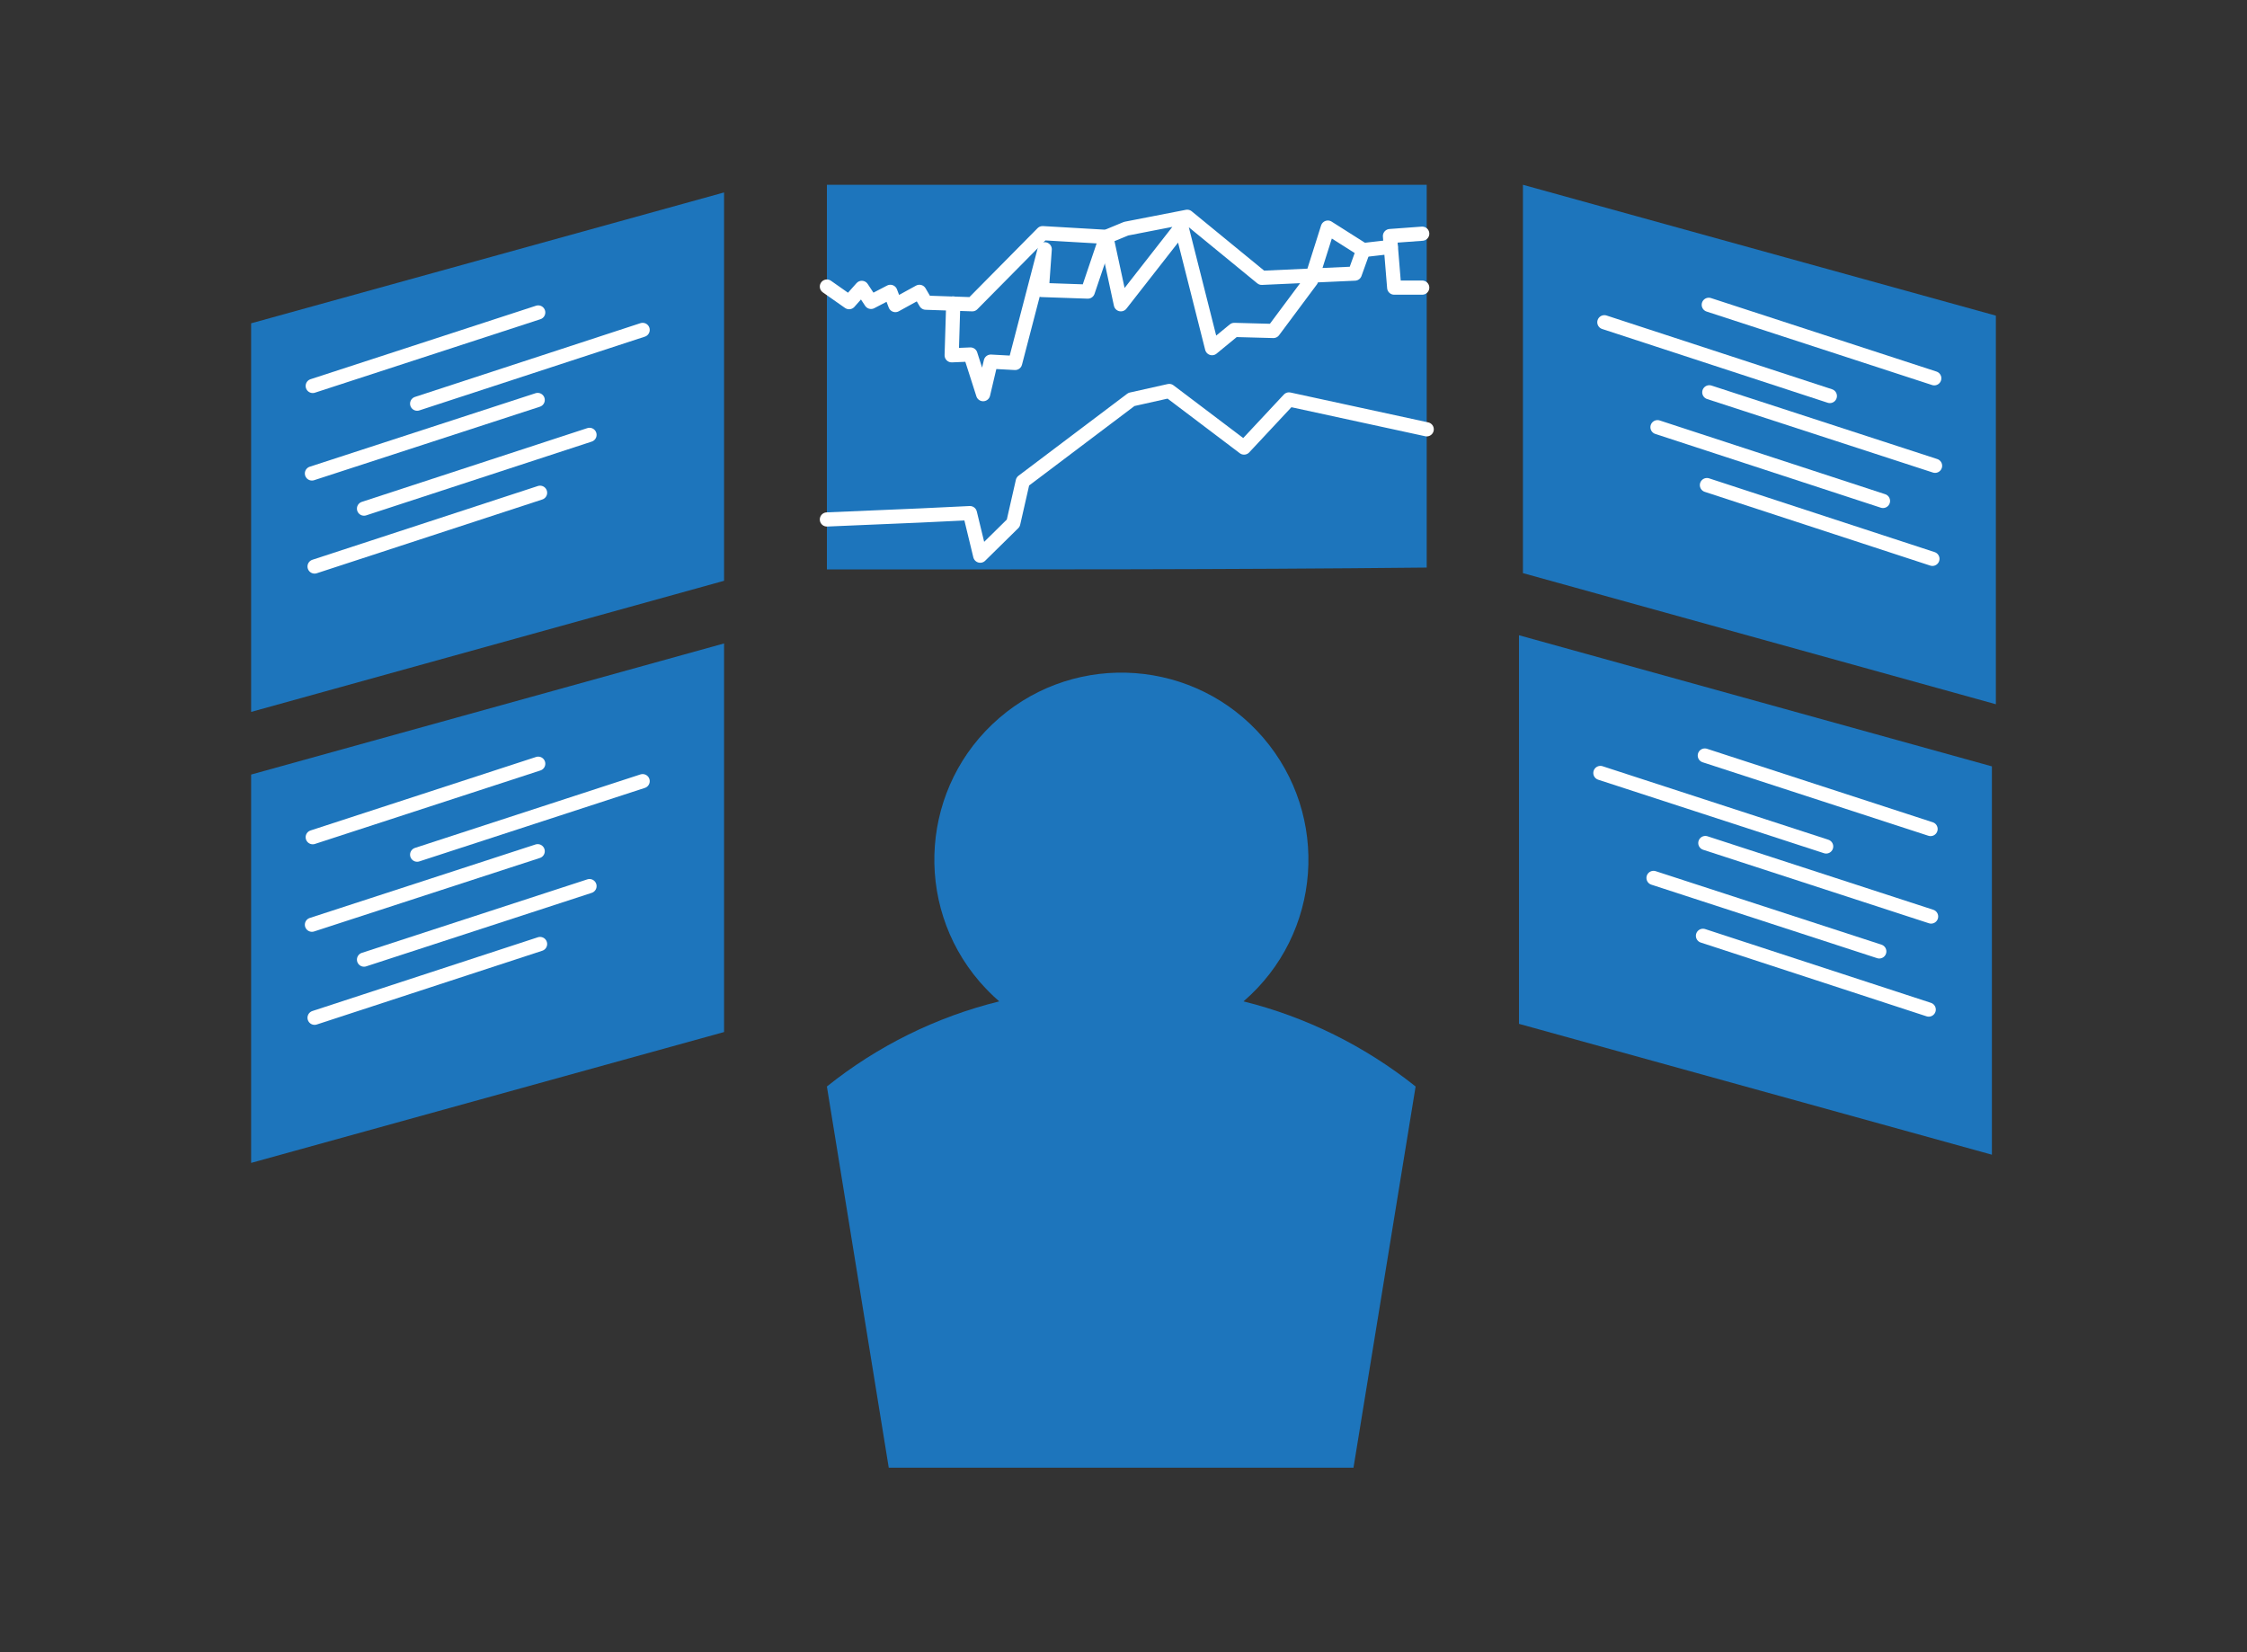<svg xmlns="http://www.w3.org/2000/svg" xmlns:xlink="http://www.w3.org/1999/xlink" id="Layer_1" x="0px" y="0px" viewBox="0 0 850 625" style="enable-background:new 0 0 850 625;" xml:space="preserve"><rect x="0" y="0" width="850" height="625" fill="#333333" stroke="none"/><style type="text/css">	.st0{fill-rule:evenodd;clip-rule:evenodd;fill:#1D75BC;}	.st1{fill:none;stroke:#FFFFFF;stroke-width:5.364;stroke-linecap:round;stroke-linejoin:round;}</style><g>	<polygon class="st0" points="95,293 273.9,243.4 273.9,390.4 95,439.9  "></polygon>	<line class="st1" x1="118.3" y1="316.7" x2="203.6" y2="288.9"></line>	<line class="st1" x1="157.8" y1="323.3" x2="243.1" y2="295.5"></line>	<line class="st1" x1="118" y1="349.8" x2="203.4" y2="322"></line>	<line class="st1" x1="137.7" y1="363" x2="223" y2="335.2"></line>	<line class="st1" x1="119" y1="385" x2="204.3" y2="357.1"></line>	<polygon class="st0" points="753.5,289.9 574.6,240.3 574.6,387.3 753.5,436.8  "></polygon>	<line class="st1" x1="730.3" y1="313.6" x2="644.9" y2="285.8"></line>	<line class="st1" x1="690.8" y1="320.2" x2="605.4" y2="292.4"></line>	<line class="st1" x1="730.5" y1="346.7" x2="645.1" y2="318.9"></line>	<line class="st1" x1="710.9" y1="359.9" x2="625.5" y2="332.1"></line>	<line class="st1" x1="729.6" y1="381.9" x2="644.2" y2="354"></line>	<polygon class="st0" points="755,119.4 576.1,69.9 576.1,216.8 755,266.4  "></polygon>	<line class="st1" x1="731.7" y1="143.1" x2="646.4" y2="115.3"></line>	<line class="st1" x1="692.2" y1="149.8" x2="606.9" y2="121.9"></line>	<line class="st1" x1="732" y1="176.2" x2="646.6" y2="148.4"></line>	<line class="st1" x1="712.3" y1="189.5" x2="627" y2="161.6"></line>	<line class="st1" x1="731" y1="211.4" x2="645.7" y2="183.5"></line>	<polygon class="st0" points="95,122.3 273.9,72.8 273.9,219.7 95,269.3  "></polygon>	<line class="st1" x1="118.3" y1="146" x2="203.6" y2="118.2"></line>	<line class="st1" x1="157.8" y1="152.7" x2="243.1" y2="124.8"></line>	<line class="st1" x1="118" y1="179.1" x2="203.4" y2="151.3"></line>	<line class="st1" x1="137.7" y1="192.4" x2="223" y2="164.5"></line>	<line class="st1" x1="119" y1="214.3" x2="204.3" y2="186.4"></line>	<path class="st0" d="M312.8,69.9h226.9v144.8c-75.7,0.8-151.2,0.7-226.9,0.7L312.8,69.9z"></path>	<polyline class="st1" points="312.8,108.4 321.2,114.3 326,108.9 329.5,114.2 336.8,110.4 338.7,115.4 347.8,110.4 350.2,114.5   367.8,115.1 394.4,88.2 418.5,89.6 424,115.1 446.9,85.8 458.5,131.7 466.9,124.8 481.7,125.2 496,106 502.3,86.1 515.7,94.6   512.5,103.5 477.3,105.1 449.1,82 426,86.5 418.5,89.6  "></polyline>	<polyline class="st1" points="538,88.4 525.8,89.3 527.4,108.8 538,108.8  "></polyline>	<line class="st1" x1="526.1" y1="93.4" x2="515.7" y2="94.6"></line>	<polyline class="st1" points="418.5,89.6 411.5,110.3 394.1,109.7 395.2,94.3 384,137.3 374.8,136.8 371.9,149.1 367.1,134.1   360,134.4 360.6,114.8  "></polyline>	<polyline class="st1" points="312.8,196.5 348.1,195 366.9,194.1 370.8,210.2 383.3,197.9 386.9,182.1 428,151.1 442.3,147.9   470.6,169.3 487.6,151.1 539.7,162.4  "></polyline>	<path class="st0" d="M312.8,411l23.4,144.2H512L535.5,411c-19.2-15.3-41.4-26.3-65.1-32.2c29.6-25.5,32.9-70.2,7.4-99.8  c-25.5-29.6-70.2-32.9-99.8-7.4c-29.6,25.5-32.9,70.2-7.4,99.8c2.3,2.6,4.7,5.1,7.4,7.4C354.1,384.7,331.9,395.7,312.8,411z"></path></g></svg>